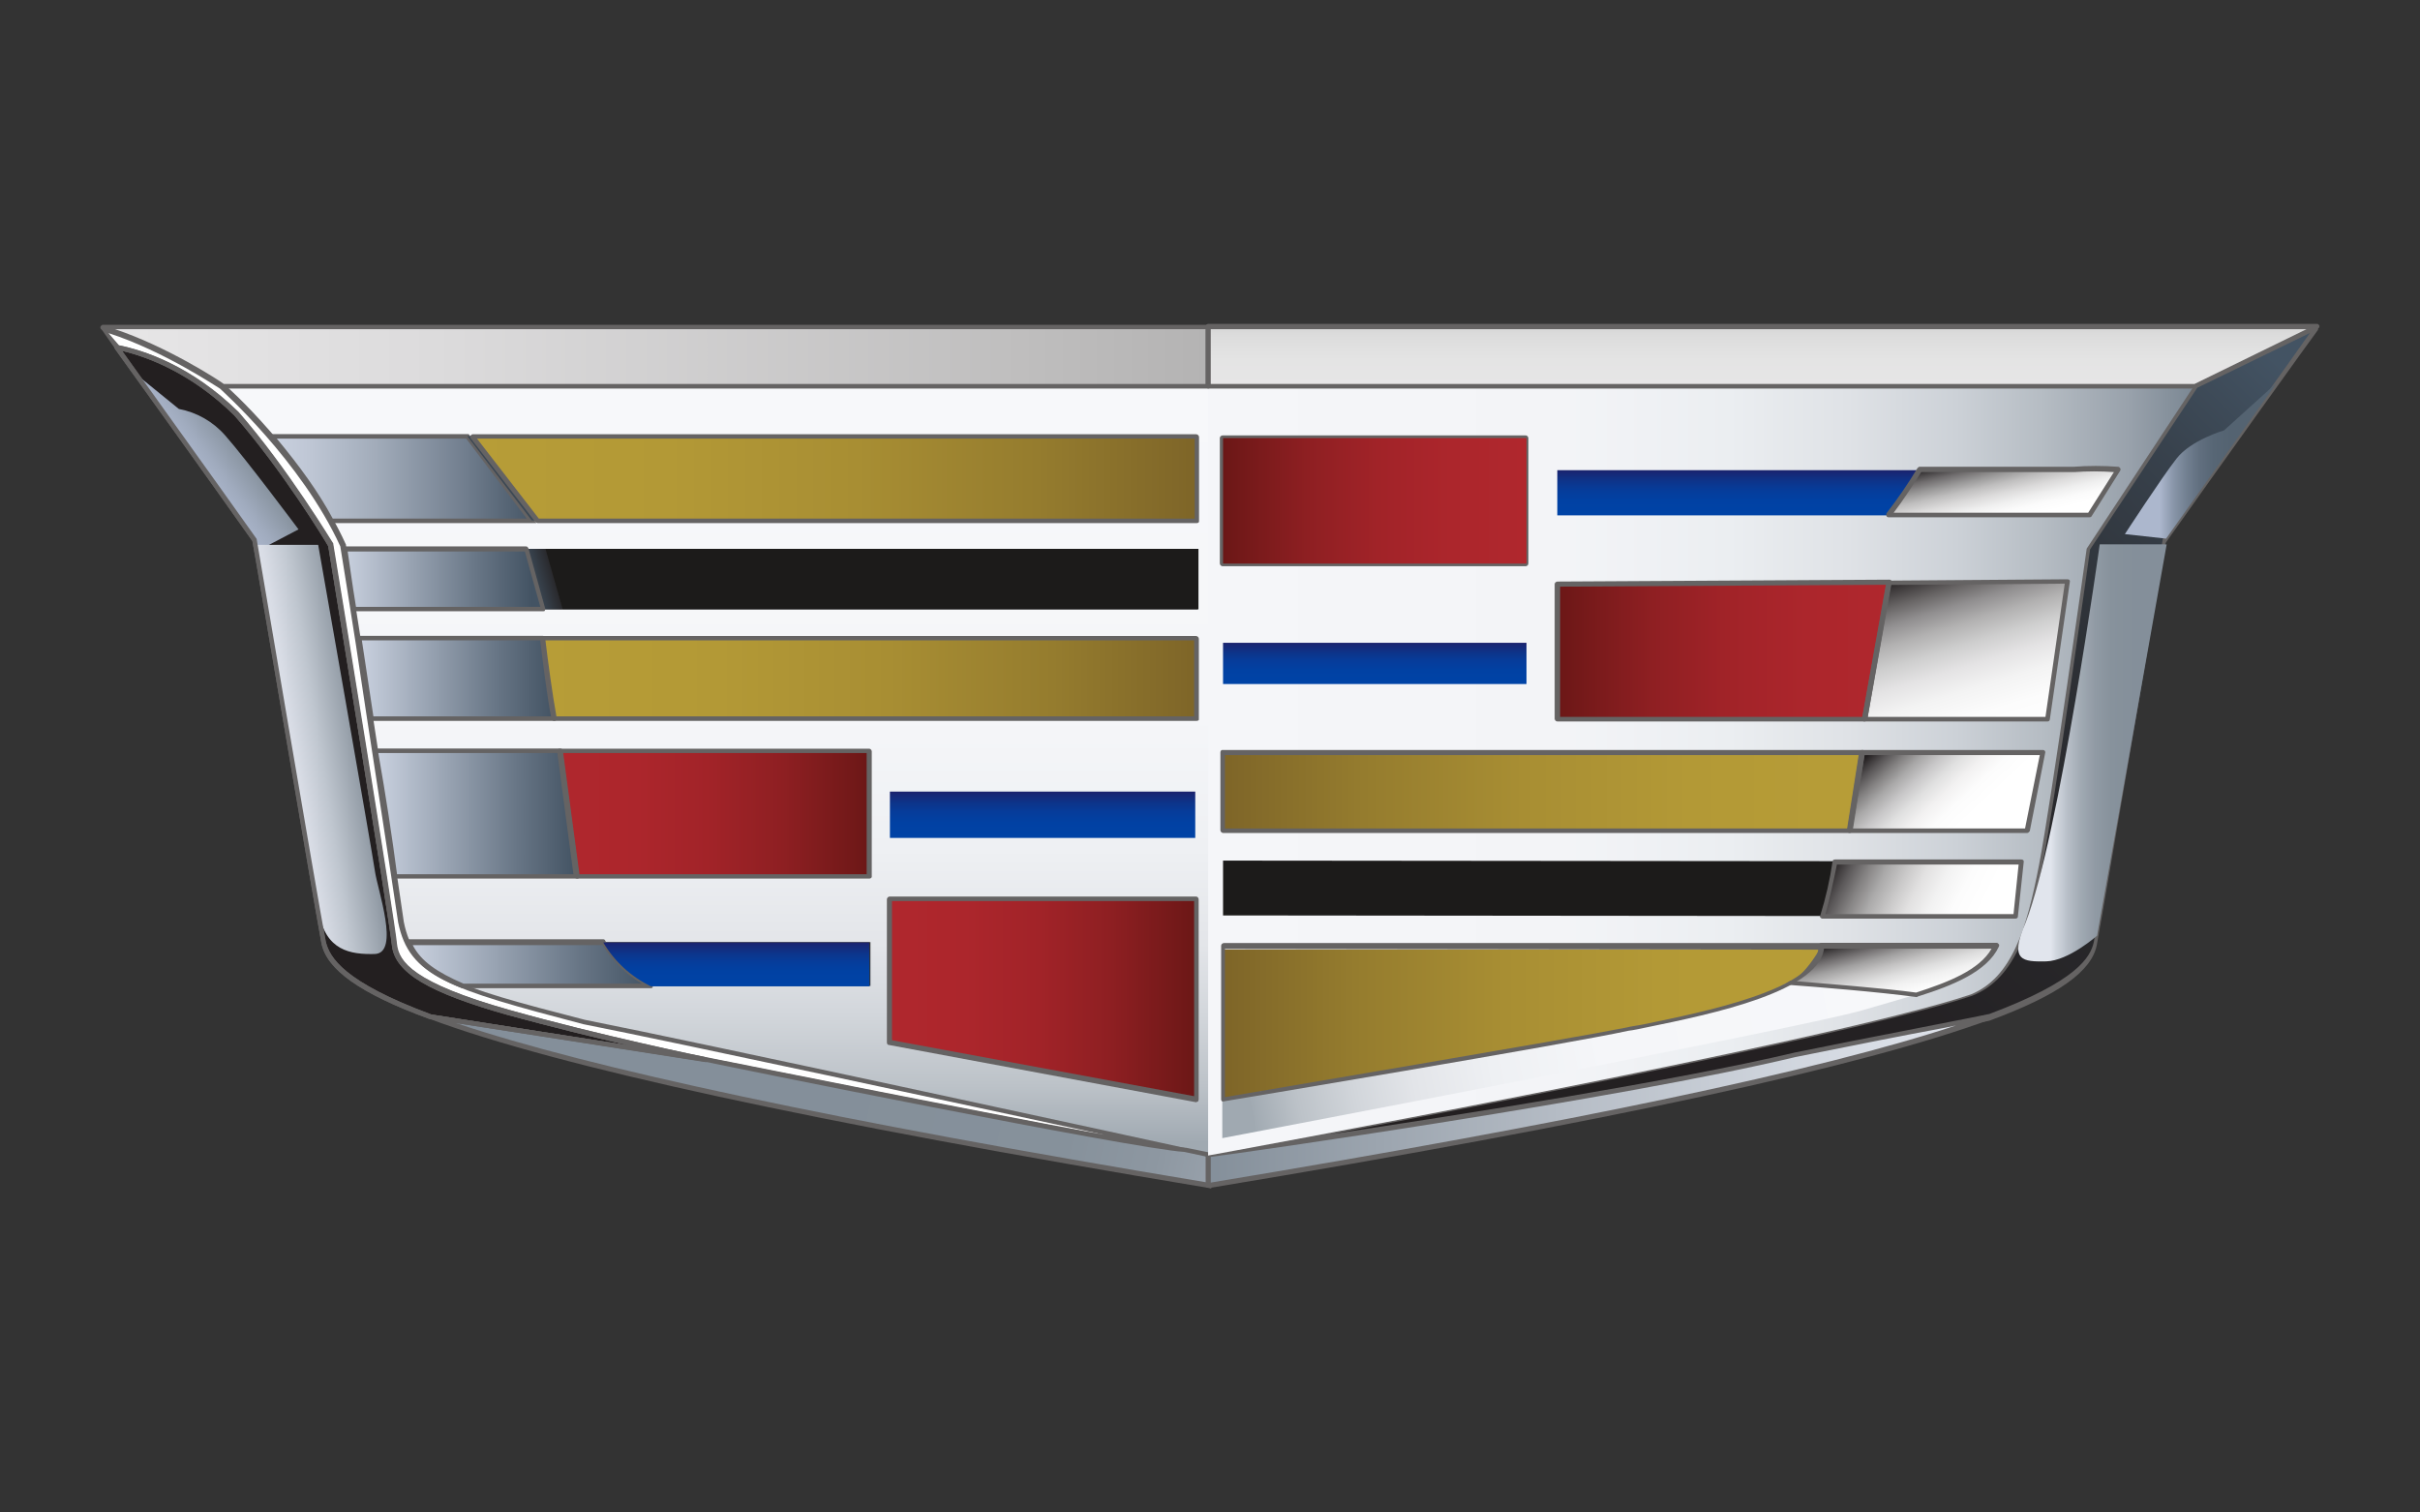 <?xml version="1.0" encoding="UTF-8"?> <!-- Generator: Adobe Illustrator 22.0.1, SVG Export Plug-In . SVG Version: 6.00 Build 0) --> <svg xmlns="http://www.w3.org/2000/svg" xmlns:xlink="http://www.w3.org/1999/xlink" version="1.1" id="Layer_1" x="0px" y="0px" viewBox="0 0 1280 800" style="enable-background:new 0 0 1280 800;" xml:space="preserve"><rect x="0" y="0" width="1280" height="800" fill="#333333" stroke="none"/> <style type="text/css"> .st0{fill:url(#_Path_2_1_);} .st1{fill:url(#_Path_3_1_);} .st2{fill:#231F20;} .st3{fill:#656363;} .st4{fill:url(#_Path_5_1_);} .st5{fill:url(#_Path_6_1_);} .st6{fill:#FFFFFF;} .st7{fill:url(#_Path_8_1_);} .st8{fill:url(#_Path_9_1_);} .st9{fill:url(#_Path_10_1_);} .st10{fill:url(#_Path_11_1_);} .st11{fill:url(#_Path_12_1_);} .st12{fill:url(#_Path_13_1_);} .st13{fill:url(#_Path_14_1_);} .st14{fill:url(#_Path_15_1_);} .st15{fill:url(#_Path_16_1_);} .st16{fill:#1C1B1A;} .st17{fill:url(#_Path_18_1_);} .st18{fill:url(#_Path_19_1_);} .st19{fill:url(#_Path_20_1_);} .st20{fill:url(#_Path_21_1_);} .st21{fill:url(#_Path_22_1_);} .st22{fill:url(#_Path_23_1_);} .st23{fill:url(#_Path_24_1_);} .st24{fill:url(#_Path_25_1_);} .st25{fill:url(#_Path_26_1_);} .st26{fill:url(#_Path_28_1_);} .st27{fill:#D2B887;} .st28{fill:url(#_Path_30_1_);} .st29{fill:#A22A2E;} .st30{fill:url(#_Path_32_1_);} .st31{fill:url(#_Path_33_1_);} .st32{fill:url(#_Path_34_1_);} .st33{fill:url(#_Path_35_1_);} .st34{fill:url(#_Path_36_1_);} .st35{fill:url(#_Path_37_1_);} .st36{fill:url(#_Path_38_1_);} .st37{fill:url(#_Path_39_1_);} .st38{fill:url(#_Path_41_1_);} .st39{fill:url(#_Path_42_1_);} .st40{fill:url(#_Path_43_1_);} .st41{fill:none;} .st42{fill:url(#_Path_45_1_);} </style> <g id="_Group_"> <linearGradient id="_Path_2_1_" gradientUnits="userSpaceOnUse" x1="305.786" y1="-2.18" x2="469.333" y2="-2.18" gradientTransform="matrix(1 0 0 -1 -9.5 427.97)"> <stop offset="0" style="stop-color:#B0272D"></stop> <stop offset="0.25" style="stop-color:#AC262C"></stop> <stop offset="0.49" style="stop-color:#A12328"></stop> <stop offset="0.72" style="stop-color:#8E1F22"></stop> <stop offset="0.94" style="stop-color:#731919"></stop> <stop offset="1" style="stop-color:#6B1716"></stop> </linearGradient> <polygon id="_Path_2" class="st0" points="459.8,396.9 296.3,396.9 305.2,463.4 459.8,463.4 "></polygon> <linearGradient id="_Path_3_1_" gradientUnits="userSpaceOnUse" x1="388.413" y1="241.779" x2="388.413" y2="-175.766" gradientTransform="matrix(1 0 0 -1 -9.5 427.97)"> <stop offset="0" style="stop-color:#F7F8FA"></stop> <stop offset="0.46" style="stop-color:#F5F6F9"></stop> <stop offset="0.63" style="stop-color:#EEF0F3"></stop> <stop offset="0.75" style="stop-color:#E3E5E9"></stop> <stop offset="0.84" style="stop-color:#D2D6DB"></stop> <stop offset="0.93" style="stop-color:#BCC2C8"></stop> <stop offset="1" style="stop-color:#A1AAB2"></stop> <stop offset="1" style="stop-color:#A0A9B1"></stop> </linearGradient> <path id="_Path_3" class="st1" d="M118.1,204.4c9.1,8.3,17.6,17.2,25.6,26.6h489.3v44.6H175.3c2.5,4.1,4.7,8.5,6.5,13 c0,0.7,0.3,1,0.3,1.7h451.4v32H187.3c0.7,4.8,1.7,9.9,2.4,15.3h443.3v42.6H196.5c1,5.5,1.7,11.2,2.7,17h260.9v66.4H209.4 c1.4,8.5,2.4,16.7,3.7,24.1c0.7,3.7,1.8,7.2,3.4,10.6h243.9v23.2h-215c14.3,5.8,35.1,11.6,64.4,19.1c69.9,14,329.8,70.5,329.8,70.5 V204.4H118.1z"></path> <g id="_Group_2"> <path id="_Path_4" class="st2" d="M269.7,536c-47.7-13.3-59.6-24.1-60.6-35.8c-1-11.6-33.7-211.6-33.7-211.6s-23.5-39.2-50-69.5 c-24.9-24.1-49.1-32.4-63-35.1c15.7,22.1,51.7,72.6,72.9,101.9c0,0,31.7,186.7,36.4,212.6c2.1,10.9,13.6,23.5,56.6,39.2 l145.5,22.8C373.3,560.8,317.4,549.2,269.7,536z"></path> <path id="_Compound_Path_" class="st3" d="M373.3,561.8L373.3,561.8L227.5,539h-0.3c-37.1-13.6-54.5-26.3-57.2-40.2 c-4.7-25.2-34.8-204.1-36.5-212.6c-22.4-31.7-61.3-85.9-72.6-101.5c-0.3-0.4-0.3-1,0-1.4c0.3-0.4,0.8-0.7,1.4-0.7 c13,2.4,38.2,10.6,63.7,35.4c26.2,30,49.7,69.2,50,69.5v0.3c1.4,8.2,32.8,200.3,33.7,211.6c1,9.2,8.5,20.4,59.6,34.8 c47,13.3,103.2,24.9,103.5,24.9c0.7,0,1,0.7,1,1.4C374.7,561.5,373.9,561.8,373.3,561.8z M228.2,536.6L333.1,553 c-19.1-4.4-42.6-10.2-64.1-16l0,0c-42.2-11.9-60-22.4-61.7-36.8c-1-11.2-32.4-203.4-33.7-211.3c-1.7-3.1-24.5-40.5-49.7-69.2 c-22.8-22.4-46-31-59.3-34.1c13.3,18.7,49.7,69.2,70.9,99.1c0.2,0.2,0.3,0.4,0.3,0.7c0.3,1.7,31.7,187.1,36.5,212.6 C174.3,506.3,181.5,519.3,228.2,536.6z"></path> </g> <linearGradient id="_Path_5_1_" gradientUnits="userSpaceOnUse" x1="112.661" y1="179.697" x2="135.222" y2="196.169" gradientTransform="matrix(1 0 0 -1 -9.5 427.97)"> <stop offset="0" style="stop-color:#ACB7CD"></stop> <stop offset="0.37" style="stop-color:#A0ABBE"></stop> <stop offset="1" style="stop-color:#848F9A"></stop> </linearGradient> <path id="_Path_5" class="st4" d="M72.8,198.6l21.8,17.7c9.5,1.8,18.1,6.7,24.5,14c10.9,12.3,38.8,49.7,38.8,49.7l-22.1,11.6 c-0.1-3-1.1-6-2.7-8.5C130.4,279.4,72.8,198.6,72.8,198.6z"></path> <linearGradient id="_Path_6_1_" gradientUnits="userSpaceOnUse" x1="158.441" y1="28.634" x2="201.475" y2="35.481" gradientTransform="matrix(1 0 0 -1 -9.5 427.97)"> <stop offset="0" style="stop-color:#E1E5ED"></stop> <stop offset="0.18" style="stop-color:#D8DCE5"></stop> <stop offset="0.47" style="stop-color:#BFC6CF"></stop> <stop offset="0.84" style="stop-color:#98A1AB"></stop> <stop offset="1" style="stop-color:#848F9A"></stop> </linearGradient> <path id="_Path_6" class="st5" d="M135.5,288.2h32.8c0,0,28.6,162.5,30,172.5s13.3,43.3,0,43.9c-12.9,0.3-26.2-1.7-29.6-22.1 L135.5,288.2z"></path> <g id="_Group_3"> <path id="_Path_7" class="st6" d="M626.8,608.2c-52.1-11.2-256.9-55.9-317.5-67.8c-72.6-19.1-91-25.2-96.8-52.8 c-8.9-60.4-26.9-173.4-30.7-199.3c-21.1-46-64.1-84.2-64.1-84.2s-31.3-21.5-62.9-30.7c1,1.4,3.7,5.2,7.2,10.2 c14,2.7,38.2,10.9,63,35.1c26.2,30,50,69.5,50,69.5s32.8,200.1,33.7,211.6s12.9,22.4,60.6,35.8c47.7,13.4,103.9,24.9,103.9,24.9 S599.5,606.5,626.8,608.2L626.8,608.2z"></path> <path id="_Compound_Path_2" class="st3" d="M626.8,609.5L626.8,609.5c-27.3-1.7-244.6-45.7-253.8-47.7 c-0.7,0-56.6-11.6-103.9-24.9c-42.3-11.9-60-22.4-61.7-36.8c-1-11.2-32.4-203.4-33.7-211.3c-1.7-3.1-24.5-40.5-49.7-69.2 c-24.9-24.5-49.7-32-62.4-34.8c-0.3,0-0.5-0.1-0.7-0.3l-7.1-10.2c-0.3-0.4-0.3-1,0-1.4c0.3-0.3,1-0.7,1.4-0.3 c31.3,9.2,63,30.7,63.4,30.7c0.7,0.3,43.6,38.8,64.4,84.8v0.3c1.4,8.8,4.4,28.3,8.2,52.1c7.2,45.3,16.7,107.7,22.4,147.2 c5.5,27.3,24.5,33.4,95.7,51.7c62.1,12.3,275.3,58.6,317.5,67.8c0.7,0,1,0.7,1,1.4C628.1,609.2,627.5,609.5,626.8,609.5z M62.9,182.6c13,2.7,38.2,10.6,63.4,35.4c26.2,30,49.7,69.2,50,69.5v0.3c1.4,8.2,32.8,200.3,33.7,211.6c1,9.2,8.5,20.4,59.6,34.8 c47,13.3,103.2,24.9,103.6,24.9c1.7,0.3,138.7,27.9,211.2,41.2c-77.6-16.7-226-48.7-276-58.6c-71.2-18.7-92-25.2-97.8-53.8 c-5.8-39.5-15.7-101.9-22.4-147.2c-3.7-23.9-6.8-42.9-8.2-51.7c-20.7-45.3-63.4-83.1-63.7-83.5c-0.3,0-29.3-19.8-58.9-29.3 L62.9,182.6z"></path> </g> <g id="_Group_4"> <linearGradient id="_Path_8_1_" gradientUnits="userSpaceOnUse" x1="732.937" y1="-213.019" x2="435.458" y2="-148.563" gradientTransform="matrix(1 0 0 -1 -9.5 427.97)"> <stop offset="0" style="stop-color:#E1E5ED"></stop> <stop offset="1.000000e-02" style="stop-color:#DADFE7"></stop> <stop offset="8.000000e-02" style="stop-color:#C0C6CF"></stop> <stop offset="0.17" style="stop-color:#AAB2BB"></stop> <stop offset="0.26" style="stop-color:#99A2AC"></stop> <stop offset="0.38" style="stop-color:#8D97A1"></stop> <stop offset="0.54" style="stop-color:#86919B"></stop> <stop offset="1" style="stop-color:#848F9A"></stop> </linearGradient> <path id="_Path_8" class="st7" d="M626.8,608.2L626.8,608.2c-27.3-1.7-253.5-47.7-253.5-47.7l-145.4-22.8 c58.9,21.8,177.2,50,411.2,89.3v-16C639,610.9,634.6,609.9,626.8,608.2z"></path> <path id="_Compound_Path_3" class="st3" d="M640.4,628.6l-1.4-0.3c-209.2-34.8-343.8-64.1-411.6-89.3l0.7-2.4l145.5,22.8 c2.4,0.3,226.2,46,253.5,47.7h0.3l13.3,2.7v18.7L640.4,628.6z M241.1,541.1c70.9,23.9,201,51.7,396.6,84.2v-13.6l-11.2-2.4 c-27.6-1.7-244.3-45.7-253.5-47.7L241.1,541.1z"></path> </g> <g id="_Group_5"> <linearGradient id="_Path_9_1_" gradientUnits="userSpaceOnUse" x1="199.14" y1="69.029" x2="302.646" y2="69.029" gradientTransform="matrix(1 0 0 -1 -9.5 427.97)"> <stop offset="0" style="stop-color:#CAD1E0"></stop> <stop offset="3.000000e-02" style="stop-color:#C6CEDC"></stop> <stop offset="0.7" style="stop-color:#687686"></stop> <stop offset="1" style="stop-color:#435363"></stop> </linearGradient> <path id="_Path_9" class="st8" d="M189.6,337.6c2.1,13,4.4,27.6,6.5,42.6h96.7c-2.4-12.3-5.2-32.8-6.1-42.6H189.6z"></path> <path id="_Compound_Path_4" class="st3" d="M293.2,381.3h-96.8c-0.7,0-1-0.3-1.4-1l-6.5-42.6c-0.1-0.7,0.4-1.3,1-1.4 c0.1,0,0.2,0,0.3,0h97.1c0.7,0,1.4,0.3,1.4,1c1.4,10.6,3.7,30.3,6.1,42.6c0,0.4-0.1,0.7-0.3,1C294,381.2,293.6,381.3,293.2,381.3z M197.5,378.9h94.4c-2-11.6-4.4-29.6-5.8-40.2h-94.7L197.5,378.9z"></path> </g> <g id="_Group_6"> <linearGradient id="_Path_10_1_" gradientUnits="userSpaceOnUse" x1="208.351" y1="-2.18" x2="314.496" y2="-2.18" gradientTransform="matrix(1 0 0 -1 -9.5 427.97)"> <stop offset="0" style="stop-color:#CAD1E0"></stop> <stop offset="3.000000e-02" style="stop-color:#C6CEDC"></stop> <stop offset="0.7" style="stop-color:#687686"></stop> <stop offset="1" style="stop-color:#435363"></stop> </linearGradient> <path id="_Path_10" class="st9" d="M198.9,396.9c3.4,22.8,7.2,46,10.2,66.4h96.1l-8.9-66.4H198.9z"></path> <path id="_Compound_Path_5" class="st3" d="M305.2,464.7h-96.1c-0.7,0-1-0.3-1.4-1c-3.1-20.4-6.8-43.6-10.2-66.4 c-0.1-0.6,0.3-1.3,1-1.4c0.1,0,0.3,0,0.4,0h97.4c0.7,0,1,0.3,1.4,1l8.9,66.4c0,0.4-0.1,0.7-0.3,1 C305.9,464.7,305.5,464.8,305.2,464.7z M210,462.4h93.3l-8.5-64.1h-94.7C204,420.4,207.4,442.6,210,462.4z"></path> </g> <g id="_Group_7"> <linearGradient id="_Path_11_1_" gradientUnits="userSpaceOnUse" x1="803.553" y1="-212.919" x2="1226.668" y2="224.133" gradientTransform="matrix(1 0 0 -1 -9.5 427.97)"> <stop offset="0" style="stop-color:#231F20"></stop> <stop offset="0.35" style="stop-color:#242123"></stop> <stop offset="0.56" style="stop-color:#28282B"></stop> <stop offset="0.73" style="stop-color:#2F3339"></stop> <stop offset="0.88" style="stop-color:#38424D"></stop> <stop offset="1" style="stop-color:#435363"></stop> </linearGradient> <path id="_Path_11" class="st10" d="M1225.4,173l-64.4,31.3l-56.6,85.9c0,0-18.7,133.9-25.2,167.3c-6.5,33.7-14.3,59.6-36.1,68.5 c-75.9,25.5-403.4,85.2-403.4,85.2s212.6-29.6,310.5-52.8c37.5-7.8,73.9-14.6,102.9-20.4c42.6-15.7,54.2-28.3,56.2-39.2 c4.8-25.9,36.4-212.6,36.4-212.6C1172.3,247.4,1225.4,173,1225.4,173z"></path> <path id="_Compound_Path_6" class="st3" d="M639,612.3c-0.7,0-1-0.3-1.4-1c0-0.7,0.3-1.4,1-1.4c3.4-0.7,328.4-60,403.4-84.8 c20.1-8.2,28.3-30.7,35.4-67.5c6.5-33,25.2-165.9,25.2-167.3c0-0.3,0-0.3,0.3-0.3l56.6-85.8c0-0.2,0.2-0.3,0.3-0.3l0,0l64.4-31.3 h0.7c0.3,0,1,0.3,1,0.7c0.3,0.4,0.3,1,0,1.4c-0.7,0.7-53.5,74.3-80.4,112.4c-1.4,8.2-31.7,187.1-36.4,212.6 c-2.7,14-20.1,26.6-56.9,40.2c-13,2.7-27.6,5.5-42.9,8.5c-19.4,3.7-39.2,7.8-60,11.9C853,582.3,641.4,611.9,639,612.3L639,612.3z M1105.5,290.6c-1,6.9-18.7,134.5-25.2,166.9c-6.1,31.4-13.6,60-37.2,69.2c-54.5,18.4-240.2,54.5-339.7,73.3 c70.9-10.6,182.6-28.3,246-43.3c20.4-4.1,40.6-8.2,60-11.9c15.3-3.1,30-5.8,42.9-8.5c46.3-17.4,53.5-30,55.2-38.2 c4.8-25.9,36.1-210.9,36.4-212.6c0-0.3,0-0.3,0.3-0.7c23.5-33,66.4-92.7,77.6-108.7l-59.6,29L1105.5,290.6z"></path> </g> <g id="_Group_8"> <linearGradient id="_Path_12_1_" gradientUnits="userSpaceOnUse" x1="648.541" y1="-154.317" x2="1061.463" y2="-154.317" gradientTransform="matrix(1 0 0 -1 -9.5 427.97)"> <stop offset="0" style="stop-color:#848F9A"></stop> <stop offset="0.45" style="stop-color:#B5BCC5"></stop> <stop offset="0.8" style="stop-color:#D5DAE2"></stop> <stop offset="1" style="stop-color:#E1E5ED"></stop> </linearGradient> <path id="_Path_12" class="st11" d="M639,610.9v16h0.7c234.7-39.2,353.3-67.5,412.2-89.3c-28.6,5.8-65.4,12.9-102.9,20.4 C851.7,581.3,639,610.9,639,610.9z"></path> <path id="_Compound_Path_7" class="st3" d="M640.1,628.3l-2.1-0.3v-18.1h1c2.1-0.3,213.6-30,310.5-52.8c20.4-4.1,40.6-8.2,60-11.9 c15.3-3.1,30-5.8,42.9-8.5l0.7,2.4C985,564.2,850,593.5,640.1,628.3L640.1,628.3z M640.4,611.9v13.6 c192.8-32,322.3-59.3,394.2-83.1c-7.8,1.7-16.4,3.1-24.9,4.8c-19.4,3.7-39.2,7.8-60,11.9C856.9,581.3,657.1,609.9,640.4,611.9 L640.4,611.9z"></path> </g> <linearGradient id="_Path_13_1_" gradientUnits="userSpaceOnUse" x1="648.541" y1="20.139" x2="1222.181" y2="20.139" gradientTransform="matrix(1 0 0 -1 -9.5 427.97)"> <stop offset="0" style="stop-color:#F5F6F9"></stop> <stop offset="0.33" style="stop-color:#F3F4F7"></stop> <stop offset="0.48" style="stop-color:#EBEEF1"></stop> <stop offset="0.59" style="stop-color:#DFE2E6"></stop> <stop offset="0.69" style="stop-color:#CCD1D7"></stop> <stop offset="0.77" style="stop-color:#B5BCC3"></stop> <stop offset="0.85" style="stop-color:#98A1AB"></stop> <stop offset="0.92" style="stop-color:#75828E"></stop> <stop offset="0.98" style="stop-color:#4E5E6D"></stop> <stop offset="1" style="stop-color:#435363"></stop> </linearGradient> <path id="_Path_13" class="st12" d="M639,204.4v406.8c0,0,327.4-59.6,403.4-85.2c21.8-8.9,29.6-34.8,36.1-68.5 s25.2-167.3,25.2-167.3l56.6-85.8H639z"></path> <linearGradient id="_Path_14_1_" gradientUnits="userSpaceOnUse" x1="736.628" y1="66.227" x2="736.628" y2="88.028" gradientTransform="matrix(1 0 0 -1 -9.5 427.97)"> <stop offset="0" style="stop-color:#0043A6"></stop> <stop offset="0.33" style="stop-color:#0141A3"></stop> <stop offset="0.56" style="stop-color:#063C9A"></stop> <stop offset="0.75" style="stop-color:#0D348A"></stop> <stop offset="0.94" style="stop-color:#172775"></stop> <stop offset="1" style="stop-color:#1C226B"></stop> </linearGradient> <rect id="_Path_14" x="646.9" y="340" class="st13" width="160.5" height="21.8"></rect> <linearGradient id="_Path_15_1_" gradientUnits="userSpaceOnUse" x1="656.32" y1="9.239" x2="994.385" y2="9.239" gradientTransform="matrix(1 0 0 -1 -9.5 427.97)"> <stop offset="0" style="stop-color:#7E6528"></stop> <stop offset="0.22" style="stop-color:#957C2E"></stop> <stop offset="0.47" style="stop-color:#A88E33"></stop> <stop offset="0.73" style="stop-color:#B39936"></stop> <stop offset="1" style="stop-color:#B79D37"></stop> </linearGradient> <path id="_Path_15" class="st14" d="M984.9,397.9H646.8c0.3,9.6,0,29,0,41.6h331.5L984.9,397.9z"></path> <g id="_Group_9"> <linearGradient id="_Path_16_1_" gradientUnits="userSpaceOnUse" x1="1051.308" y1="-4.09" x2="1009.999" y2="40.048" gradientTransform="matrix(1 0 0 -1 -9.5 427.97)"> <stop offset="0" style="stop-color:#FFFFFF"></stop> <stop offset="0.16" style="stop-color:#FCFCFC"></stop> <stop offset="0.3" style="stop-color:#F2F1F1"></stop> <stop offset="0.43" style="stop-color:#E0E0E0"></stop> <stop offset="0.55" style="stop-color:#C8C7C8"></stop> <stop offset="0.67" style="stop-color:#A9A8A8"></stop> <stop offset="0.78" style="stop-color:#838181"></stop> <stop offset="0.89" style="stop-color:#575455"></stop> <stop offset="1" style="stop-color:#242021"></stop> <stop offset="1" style="stop-color:#231F20"></stop> </linearGradient> <polygon id="_Path_16" class="st15" points="1080.3,397.9 984.9,397.9 978.4,439.5 1072.1,439.5 "></polygon> <path id="_Compound_Path_8" class="st3" d="M1072.1,440.6h-93.7c-0.4,0-0.7-0.1-1-0.3c-0.3-0.3-0.4-0.6-0.3-1l6.5-41.6 c0-0.7,0.7-1,1.4-1h95.4c0.7-0.1,1.3,0.4,1.4,1c0,0.1,0,0.2,0,0.3l-8.2,41.6C1073.1,440.2,1072.8,440.6,1072.1,440.6z M979.8,438.2h91.3l7.8-38.8h-92.7L979.8,438.2z"></path> </g> <path id="_Path_17" class="st16" d="M646.9,455.2v29l316.9,0.3c2.9-9.5,5.2-19.2,6.8-29L646.9,455.2z"></path> <g id="_Group_10"> <linearGradient id="_Path_18_1_" gradientUnits="userSpaceOnUse" x1="1055.747" y1="-57.439" x2="983.425" y2="-21.028" gradientTransform="matrix(1 0 0 -1 -9.5 427.97)"> <stop offset="0" style="stop-color:#FFFFFF"></stop> <stop offset="0.17" style="stop-color:#FCFCFC"></stop> <stop offset="0.31" style="stop-color:#F2F2F2"></stop> <stop offset="0.44" style="stop-color:#E2E1E1"></stop> <stop offset="0.55" style="stop-color:#CAC9C9"></stop> <stop offset="0.67" style="stop-color:#ACABAB"></stop> <stop offset="0.78" style="stop-color:#878585"></stop> <stop offset="0.89" style="stop-color:#5B5859"></stop> <stop offset="0.99" style="stop-color:#2A2627"></stop> <stop offset="1" style="stop-color:#231F20"></stop> </linearGradient> <path id="_Path_18" class="st17" d="M1069,455.9h-98.4c-1.7,9.8-3.9,19.4-6.8,28.9H1066L1069,455.9z"></path> <path id="_Compound_Path_9" class="st3" d="M1066,485.9H963.8c-0.3,0-0.7-0.3-1-0.7c-0.3-0.2-0.3-0.6-0.1-0.9c0,0,0.1-0.1,0.1-0.1 c2.9-9.3,5.1-18.9,6.5-28.6c0-0.7,0.7-1,1.4-1h98.4c0.4,0,0.7,0.1,1,0.3c0.3,0.3,0.4,0.7,0.3,1l-3.1,29 C1067.3,485.5,1066.6,485.9,1066,485.9z M965.5,483.5h99.5l2.7-26.2h-96.1C970.2,464.1,967.8,475.6,965.5,483.5z"></path> </g> <linearGradient id="_Path_19_1_" gradientUnits="userSpaceOnUse" x1="1013.686" y1="-92.358" x2="671.741" y2="-159.281" gradientTransform="matrix(1 0 0 -1 -9.5 427.97)"> <stop offset="0" style="stop-color:#F7F8FA"></stop> <stop offset="0.46" style="stop-color:#F5F6F9"></stop> <stop offset="0.63" style="stop-color:#EEF0F3"></stop> <stop offset="0.75" style="stop-color:#E3E5E9"></stop> <stop offset="0.84" style="stop-color:#D2D6DB"></stop> <stop offset="0.93" style="stop-color:#BCC2C8"></stop> <stop offset="1" style="stop-color:#A1AAB2"></stop> <stop offset="1" style="stop-color:#A0A9B1"></stop> </linearGradient> <path id="_Path_19" class="st18" d="M905.8,535.3c-27.3,7.2-225.2,40.6-259.3,46.3V602c0,0,301.5-57.2,338.1-67.5 c10.6-3.1,20.1-5.8,29-8.5c-18.7-2.7-52.1-5.2-68.1-6.5C935.1,526.1,921.2,531.2,905.8,535.3z"></path> <g id="_Group_11"> <linearGradient id="_Path_20_1_" gradientUnits="userSpaceOnUse" x1="1015.908" y1="-103.272" x2="1005.472" y2="-64.705" gradientTransform="matrix(1 0 0 -1 -9.5 427.97)"> <stop offset="0" style="stop-color:#FFFFFF"></stop> <stop offset="0.14" style="stop-color:#FBFBFB"></stop> <stop offset="0.28" style="stop-color:#F0F0F0"></stop> <stop offset="0.41" style="stop-color:#DDDDDD"></stop> <stop offset="0.54" style="stop-color:#C3C2C2"></stop> <stop offset="0.67" style="stop-color:#A1A0A0"></stop> <stop offset="0.79" style="stop-color:#787576"></stop> <stop offset="0.92" style="stop-color:#474445"></stop> <stop offset="1" style="stop-color:#231F20"></stop> </linearGradient> <path id="_Path_20" class="st19" d="M1055.7,500.5h-92.7c-2.4,7.8-8.5,14-17.4,19.4c16,1,49.4,3.8,68.1,6.5 C1035,519.3,1050.3,512.1,1055.7,500.5z"></path> <path id="_Compound_Path_10" class="st3" d="M1013.8,527.4L1013.8,527.4c-19.4-2.7-54.2-5.5-68.1-6.5c-0.5,0.1-0.9-0.3-1-0.8 c0-0.1,0-0.2,0-0.3c0-0.7,0-1,0.7-1.4c9.2-5.5,14.6-11.6,16.7-18.7c0-0.7,0.7-1,1.4-1h92.7c0.3,0,0.7,0.3,1,0.7 c0.3,0.3,0.3,0.7,0,1.4c-6.1,13-24.1,20.4-42.6,26.2L1013.8,527.4z M949.4,518.9c15.7,1.4,46.3,3.7,64.1,6.1 c17-5.5,33.4-11.9,39.9-23.2h-89.5C961.7,508,956.9,513.8,949.4,518.9L949.4,518.9z"></path> </g> <g id="_Group_12"> <linearGradient id="_Path_21_1_" gradientUnits="userSpaceOnUse" x1="63.828" y1="239.234" x2="648.541" y2="239.234" gradientTransform="matrix(1 0 0 -1 -9.5 427.97)"> <stop offset="0" style="stop-color:#E7E6E7"></stop> <stop offset="0.3" style="stop-color:#DCDBDC"></stop> <stop offset="0.83" style="stop-color:#BFBEBE"></stop> <stop offset="1" style="stop-color:#B4B3B3"></stop> </linearGradient> <path id="_Path_21" class="st20" d="M639,204.4V173H54.3l0.7,0.7c31.3,9.2,63,30.7,63,30.7L639,204.4z"></path> <path id="_Compound_Path_11" class="st3" d="M639,205.5H118.1c-0.3,0-0.7,0-0.7-0.3c-0.3-0.3-31.7-21.5-62.7-30.3 c-0.3,0-0.5-0.2-0.7-0.3l-0.7-0.7c-0.3-0.4-0.3-1,0-1.4c0.3-0.3,0.7-0.7,1-0.7h584.7c0.7,0,1.3,0.6,1.4,1.4v31.3 C640.4,205.1,639.7,205.5,639,205.5z M118.4,203.1H638v-29H60.8C88.4,183.4,115,200.6,118.4,203.1z"></path> </g> <linearGradient id="_Path_22_1_" gradientUnits="userSpaceOnUse" x1="259.457" y1="174.994" x2="642.418" y2="174.994" gradientTransform="matrix(1 0 0 -1 -9.5 427.97)"> <stop offset="0" style="stop-color:#B79D37"></stop> <stop offset="0.27" style="stop-color:#B39936"></stop> <stop offset="0.53" style="stop-color:#A88E33"></stop> <stop offset="0.78" style="stop-color:#957C2E"></stop> <stop offset="1" style="stop-color:#7E6528"></stop> </linearGradient> <polygon id="_Path_22" class="st21" points="632.9,230.7 250,230.7 284.4,275.3 632.9,275.3 "></polygon> <g id="_Group_13"> <linearGradient id="_Path_23_1_" gradientUnits="userSpaceOnUse" x1="153.156" y1="174.994" x2="293.867" y2="174.994" gradientTransform="matrix(1 0 0 -1 -9.5 427.97)"> <stop offset="0" style="stop-color:#CAD1E0"></stop> <stop offset="0.14" style="stop-color:#BFC7D5"></stop> <stop offset="0.39" style="stop-color:#A2ACBA"></stop> <stop offset="0.72" style="stop-color:#727F8F"></stop> <stop offset="1" style="stop-color:#435363"></stop> </linearGradient> <path id="_Path_23" class="st22" d="M143.7,230.7c12,13.9,22.7,28.8,32,44.6h106l-34.1-44.6H143.7z"></path> <path id="_Compound_Path_12" class="st3" d="M283.7,276.7h-109l-0.3-0.7c-9-15.8-19.6-30.6-31.7-44.3l-1.7-2.1h106.9L283.7,276.7z M176,274.3h102.6l-32-42.3H146.4C158.3,246.3,168.5,260.3,176,274.3z"></path> </g> <linearGradient id="_Path_24_1_" gradientUnits="userSpaceOnUse" x1="279.547" y1="178.12" x2="268.043" y2="169.652" gradientTransform="matrix(1 0 0 -1 -9.5 427.97)"> <stop offset="0" style="stop-color:#435363"></stop> <stop offset="0.22" style="stop-color:#40505E"></stop> <stop offset="0.49" style="stop-color:#3A4550"></stop> <stop offset="0.77" style="stop-color:#2F3239"></stop> <stop offset="1" style="stop-color:#231F20"></stop> </linearGradient> <polygon id="_Path_24" class="st23" points="250,230.7 247.2,230.7 281.3,275.3 284.4,275.3 "></polygon> <path id="_Compound_Path_13" class="st3" d="M373.3,561.8L373.3,561.8L227.5,539h-0.3c-37.1-13.6-54.5-26.3-57.2-40.2 c-4.7-25.2-34.8-204.1-36.5-212.6c-22.4-31.7-61.3-85.9-72.6-101.5c-0.3-0.4-0.3-1,0-1.4c0.3-0.4,0.8-0.7,1.4-0.7 c13,2.4,38.2,10.6,63.7,35.4c26.2,30,49.7,69.2,50,69.5v0.3c1.4,8.2,32.8,200.3,33.7,211.6c1,9.2,8.5,20.4,59.6,34.8 c47,13.3,103.2,24.9,103.5,24.9c0.7,0,1,0.7,1,1.4C374.7,561.5,373.9,561.8,373.3,561.8z M228.2,536.6L333.1,553 c-19.1-4.4-42.6-10.2-64.1-16l0,0c-42.2-11.9-60-22.4-61.7-36.8c-1-11.2-32.4-203.4-33.7-211.3c-1.7-3.1-24.5-40.5-49.7-69.2 c-22.8-22.4-46-31-59.3-34.1c13.3,18.7,49.7,69.2,70.9,99.1c0.2,0.2,0.3,0.4,0.3,0.7c0.3,1.7,31.7,187.1,36.5,212.6 C174.3,506.3,181.5,519.3,228.2,536.6z"></path> <linearGradient id="_Path_25_1_" gradientUnits="userSpaceOnUse" x1="288.415" y1="119.098" x2="305.491" y2="123.876" gradientTransform="matrix(1 0 0 -1 -9.5 427.97)"> <stop offset="0" style="stop-color:#435363"></stop> <stop offset="0.1" style="stop-color:#3F4E5C"></stop> <stop offset="1" style="stop-color:#231F20"></stop> </linearGradient> <polygon id="_Path_25" class="st24" points="278.6,290.3 287.4,322.3 291.9,322.3 297.6,322.3 288.5,290.3 "></polygon> <g id="_Group_14"> <linearGradient id="_Path_26_1_" gradientUnits="userSpaceOnUse" x1="191.81" y1="121.619" x2="297.161" y2="121.619" gradientTransform="matrix(1 0 0 -1 -9.5 427.97)"> <stop offset="0" style="stop-color:#CAD1E0"></stop> <stop offset="2.000000e-02" style="stop-color:#C6CEDC"></stop> <stop offset="0.66" style="stop-color:#687686"></stop> <stop offset="0.94" style="stop-color:#435363"></stop> </linearGradient> <path id="_Path_26" class="st25" d="M182.2,290.3c1,6.8,2.7,18.1,5.2,32h100.2l-8.9-32H182.2z"></path> <path id="_Compound_Path_14" class="st3" d="M287.4,323.3H187.3c-0.7,0-1-0.3-1.4-1c-2-14-3.7-25.2-5.2-32c0-0.4,0.1-0.7,0.3-1 c0.3-0.3,0.6-0.4,1-0.3h96.1c0.7,0,1,0.3,1.4,1l8.9,32c0,0.4-0.1,0.8-0.3,1C288.1,323.3,287.8,323.3,287.4,323.3z M188.3,321h97.5 l-8.2-29.3h-93.7C184.9,298.1,186.2,308.3,188.3,321L188.3,321z"></path> </g> <polygon id="_Path_27" class="st16" points="633.9,290.3 289.5,290.3 288.5,290.3 297.6,322.3 633.9,322.3 "></polygon> <linearGradient id="_Path_28_1_" gradientUnits="userSpaceOnUse" x1="296.247" y1="69.029" x2="642.418" y2="69.029" gradientTransform="matrix(1 0 0 -1 -9.5 427.97)"> <stop offset="0" style="stop-color:#B79D37"></stop> <stop offset="0.27" style="stop-color:#B39936"></stop> <stop offset="0.53" style="stop-color:#A88E33"></stop> <stop offset="0.78" style="stop-color:#957C2E"></stop> <stop offset="1" style="stop-color:#7E6528"></stop> </linearGradient> <path id="_Path_28" class="st26" d="M632.9,337.6H286.7c1.4,9.9,3.7,30.3,6.1,42.6h339.7v-42.6H632.9z"></path> <path id="_Path_29" class="st27" d="M666.3,578.2c3.4-0.7,6.9-1,10.6-1.7h-10.6V578.2z"></path> <linearGradient id="_Path_30_1_" gradientUnits="userSpaceOnUse" x1="656.734" y1="-114.06" x2="972.462" y2="-114.06" gradientTransform="matrix(1 0 0 -1 -9.5 427.97)"> <stop offset="0" style="stop-color:#7E6528"></stop> <stop offset="0.22" style="stop-color:#957C2E"></stop> <stop offset="0.47" style="stop-color:#A88E33"></stop> <stop offset="0.73" style="stop-color:#B39936"></stop> <stop offset="1" style="stop-color:#B79D37"></stop> </linearGradient> <path id="_Path_30" class="st28" d="M946.7,502.2H647.2c0.3,17,0,53.8,0,80.1c3.7-0.7,9.5-2,16.7-3.1c0.9-0.1,1.8-0.4,2.7-0.7v-1.4 h10.2c4.8-3.4,9.9-2.1,15-3.1c2.4-0.3,4.8-1,7.5-1.4c0.3,0,0.7-0.3,1.4-0.3c6.8-1,14.3-2.4,21.8-3.7c0.7,0,1.7-0.3,2.4-0.3 c8.5-1.4,17.4-3.1,26.2-4.4c1.4-0.3,2.4-0.3,3.8-0.7c6.1-1,12.3-1.4,18.4-2.7c7.5-1.4,14.7-3.4,21.8-3.4l11.2-3.4 c1,0,2.1-0.1,3.1-0.3c8.2-1.4,16.7-3.1,24.5-4.4c1.4-0.3,2.7-0.3,3.7-0.7c7.5-1.4,14.6-2.7,21.1-3.7c0.5,0,1-0.1,1.4-0.3 c8.5-1.7,16.4-3.1,23.2-4.4c0.7,0,1.7-0.3,2.4-0.3c2.7-0.7,5.2-1,7.2-1.4c4.8-1,8.9-2,11.6-2.7c0.3,0,0.7-0.3,1-0.3 c2.7-0.6,5.3-1.4,7.8-2.4c1.4-0.3,2.4-0.7,3.8-1c9.4-2.7,18.4-6.4,26.9-11.2c0.7-0.3,1.7-1,2.4-1.4l0.3-0.3 c0.7-0.3,1.7-0.3,2.4-0.7c6.5-4.8,11.2-12.6,13.3-16h-15.7V502.2L946.7,502.2z"></path> <g id="_Group_15"> <rect id="_Path_31" x="646.9" y="231.7" class="st29" width="160.5" height="66.4"></rect> <path id="_Compound_Path_15" class="st3" d="M807,299.5H646.6c-0.7-0.1-1.3-0.6-1.4-1.4v-66.4c0-0.7,0.6-1.3,1.4-1.4H807 c0.7,0,1.3,0.6,1.4,1.4v66.4C808.3,298.9,807.8,299.4,807,299.5z M647.9,296.8h157.8v-63.7H647.9V296.8z"></path> </g> <linearGradient id="_Path_32_1_" gradientUnits="userSpaceOnUse" x1="833.218" y1="83.854" x2="1008.683" y2="83.854" gradientTransform="matrix(1 0 0 -1 -9.5 427.97)"> <stop offset="0" style="stop-color:#6B1716"></stop> <stop offset="6.000000e-02" style="stop-color:#731919"></stop> <stop offset="0.28" style="stop-color:#8E1F22"></stop> <stop offset="0.51" style="stop-color:#A12328"></stop> <stop offset="0.75" style="stop-color:#AC262C"></stop> <stop offset="1" style="stop-color:#B0272D"></stop> </linearGradient> <polygon id="_Path_32" class="st30" points="999.2,308 823.7,309 823.7,380.2 986.2,380.2 "></polygon> <g id="_Group_16"> <linearGradient id="_Path_33_1_" gradientUnits="userSpaceOnUse" x1="225.616" y1="-82.082" x2="353.839" y2="-82.082" gradientTransform="matrix(1 0 0 -1 -9.5 427.97)"> <stop offset="0" style="stop-color:#CAD1E0"></stop> <stop offset="3.000000e-02" style="stop-color:#C6CEDC"></stop> <stop offset="0.7" style="stop-color:#687686"></stop> <stop offset="1" style="stop-color:#435363"></stop> </linearGradient> <path id="_Path_33" class="st31" d="M319.1,498.5H215.9c4.4,9.9,13,16.7,29,23.2h99.5C330.4,514.1,322.9,504.9,319.1,498.5z"></path> <path id="_Compound_Path_16" class="st3" d="M344.3,522.7h-99.8c-16.4-6.5-24.9-13.3-29.6-23.8c-0.3-0.3,0-0.7,0-1.4 c0.3-0.3,0.7-0.7,1-0.7h103.2c0.3,0,1,0.3,1,0.7c3.4,6.5,10.6,15.7,24.5,22.4c0.7,0.3,0.7,0.7,0.7,1.4 C345.4,522.3,345,522.7,344.3,522.7z M245.2,520.3h94.4c-8.6-5-15.7-12-20.9-20.4H218.3C222.7,508.4,230.9,514.1,245.2,520.3z"></path> </g> <linearGradient id="_Path_34_1_" gradientUnits="userSpaceOnUse" x1="399.012" y1="-93.44" x2="399.012" y2="-70.379" gradientTransform="matrix(1 0 0 -1 -9.5 427.97)"> <stop offset="0" style="stop-color:#0043A6"></stop> <stop offset="0.33" style="stop-color:#0141A3"></stop> <stop offset="0.56" style="stop-color:#063C9A"></stop> <stop offset="0.75" style="stop-color:#0D348A"></stop> <stop offset="0.94" style="stop-color:#172775"></stop> <stop offset="1" style="stop-color:#1C226B"></stop> </linearGradient> <path id="_Path_34" class="st32" d="M459.8,498.5H319.1c5.9,10.1,14.7,18.1,25.2,23.2h115.6L459.8,498.5L459.8,498.5z"></path> <linearGradient id="_Path_35_1_" gradientUnits="userSpaceOnUse" x1="560.981" y1="-15.185" x2="560.981" y2="9.29" gradientTransform="matrix(1 0 0 -1 -9.5 427.97)"> <stop offset="0" style="stop-color:#0043A6"></stop> <stop offset="0.33" style="stop-color:#0141A3"></stop> <stop offset="0.56" style="stop-color:#063C9A"></stop> <stop offset="0.75" style="stop-color:#0D348A"></stop> <stop offset="0.94" style="stop-color:#172775"></stop> <stop offset="1" style="stop-color:#1C226B"></stop> </linearGradient> <rect id="_Path_35" x="470.7" y="418.7" class="st33" width="161.5" height="24.5"></rect> <linearGradient id="_Path_36_1_" gradientUnits="userSpaceOnUse" x1="479.889" y1="-100.65" x2="642.073" y2="-100.65" gradientTransform="matrix(1 0 0 -1 -9.5 427.97)"> <stop offset="0" style="stop-color:#B0272D"></stop> <stop offset="0.25" style="stop-color:#AC262C"></stop> <stop offset="0.49" style="stop-color:#A12328"></stop> <stop offset="0.72" style="stop-color:#8E1F22"></stop> <stop offset="0.94" style="stop-color:#731919"></stop> <stop offset="1" style="stop-color:#6B1716"></stop> </linearGradient> <polygon id="_Path_36" class="st34" points="470.4,475.6 470.4,551.3 632.6,581.6 632.6,475.6 "></polygon> <linearGradient id="_Path_37_1_" gradientUnits="userSpaceOnUse" x1="928.962" y1="155.503" x2="928.962" y2="179.357" gradientTransform="matrix(1 0 0 -1 -9.5 427.97)"> <stop offset="0" style="stop-color:#0043A6"></stop> <stop offset="0.33" style="stop-color:#0141A3"></stop> <stop offset="0.56" style="stop-color:#063C9A"></stop> <stop offset="0.75" style="stop-color:#0D348A"></stop> <stop offset="0.94" style="stop-color:#172775"></stop> <stop offset="1" style="stop-color:#1C226B"></stop> </linearGradient> <path id="_Path_37" class="st35" d="M823.7,248.7v23.9h175.1c5.9-7.6,11.4-15.6,16.4-23.9H823.7z"></path> <g id="_Group_17"> <linearGradient id="_Path_38_1_" gradientUnits="userSpaceOnUse" x1="1072.295" y1="153.079" x2="1064.068" y2="188.938" gradientTransform="matrix(1 0 0 -1 -9.5 427.97)"> <stop offset="0" style="stop-color:#FFFFFF"></stop> <stop offset="0.13" style="stop-color:#FBFBFB"></stop> <stop offset="0.26" style="stop-color:#EFEFEF"></stop> <stop offset="0.4" style="stop-color:#DBDADA"></stop> <stop offset="0.54" style="stop-color:#BFBEBE"></stop> <stop offset="0.67" style="stop-color:#9A9999"></stop> <stop offset="0.81" style="stop-color:#6E6B6C"></stop> <stop offset="0.94" style="stop-color:#3A3738"></stop> <stop offset="1" style="stop-color:#231F20"></stop> </linearGradient> <path id="_Path_38" class="st36" d="M1096.6,248.7h-81.4c-5,8.3-10.5,16.2-16.4,23.9h106.4l15-23.9 C1112.4,248.1,1104.5,248.1,1096.6,248.7z"></path> <path id="_Compound_Path_17" class="st3" d="M1105.2,273.6H998.8c-0.3,0-1-0.3-1-0.7c-0.3-0.3,0-1,0-1.4 c5.9-7.6,11.4-15.6,16.4-23.9c0.3-0.3,0.7-0.7,1-0.7h81.4c7.9-0.6,15.9-0.6,23.8,0c0.3,0,0.7,0.3,1,0.7c0.3,0.4,0.3,1,0,1.4 l-15,23.9C1106.2,273.4,1105.7,273.6,1105.2,273.6z M1001.6,271.2h102.9l13.6-21.5c-7-0.5-14.1-0.5-21.1,0h-80.8 C1012.1,256.2,1006.7,264.5,1001.6,271.2L1001.6,271.2z"></path> </g> <g id="_Group_18"> <linearGradient id="_Path_39_1_" gradientUnits="userSpaceOnUse" x1="1065.492" y1="31.728" x2="1035.808" y2="128.49" gradientTransform="matrix(1 0 0 -1 -9.5 427.97)"> <stop offset="0" style="stop-color:#FFFFFF"></stop> <stop offset="0.2" style="stop-color:#FCFCFC"></stop> <stop offset="0.34" style="stop-color:#F3F3F3"></stop> <stop offset="0.46" style="stop-color:#E4E3E4"></stop> <stop offset="0.57" style="stop-color:#CECECE"></stop> <stop offset="0.68" style="stop-color:#B2B1B1"></stop> <stop offset="0.78" style="stop-color:#908E8F"></stop> <stop offset="0.87" style="stop-color:#686565"></stop> <stop offset="0.96" style="stop-color:#3A3637"></stop> <stop offset="1" style="stop-color:#231F20"></stop> </linearGradient> <polygon id="_Path_39" class="st37" points="1093.6,307.3 999.2,308 986.2,380.2 1083,380.2 "></polygon> <path id="_Compound_Path_18" class="st3" d="M1083,381.6h-96.8c-0.6,0.1-1.2-0.3-1.4-0.9c0-0.1,0-0.3,0-0.4l12.9-72.2 c0-0.7,0.7-1,1.4-1l94.4-0.7c0.4,0,0.7,0.1,1,0.3c0.3,0.3,0.4,0.6,0.3,1l-10.6,72.9C1084,381.3,1083.7,381.6,1083,381.6z M987.9,379.2h94l10.2-70.5l-92,0.7L987.9,379.2z"></path> </g> <path id="_Path_40" class="st3" d="M646.5,581.9v-81.8h1v81.8H646.5z"></path> <linearGradient id="_Path_41_1_" gradientUnits="userSpaceOnUse" x1="1094.338" y1="29.779" x2="1138.786" y2="29.779" gradientTransform="matrix(1 0 0 -1 -9.5 427.97)"> <stop offset="0" style="stop-color:#E1E5ED"></stop> <stop offset="6.000000e-02" style="stop-color:#D1D7DF"></stop> <stop offset="0.21" style="stop-color:#B6BDC6"></stop> <stop offset="0.36" style="stop-color:#A0A9B2"></stop> <stop offset="0.53" style="stop-color:#909AA4"></stop> <stop offset="0.72" style="stop-color:#87929C"></stop> <stop offset="1" style="stop-color:#848F9A"></stop> </linearGradient> <path id="_Path_41" class="st38" d="M1144.3,287.9h-33.7c0,0-21.5,155-39.2,200.1c-8.9,20.5-1.4,20.7,10.9,20.5 c11.9-0.3,26.9-13.6,26.9-13.6L1146,288"></path> <linearGradient id="_Path_42_1_" gradientUnits="userSpaceOnUse" x1="1151.93" y1="184.376" x2="1189.513" y2="184.376" gradientTransform="matrix(1 0 0 -1 -9.5 427.97)"> <stop offset="0" style="stop-color:#ACB7CD"></stop> <stop offset="2.000000e-02" style="stop-color:#A8B3C9"></stop> <stop offset="0.19" style="stop-color:#8996A9"></stop> <stop offset="0.37" style="stop-color:#728091"></stop> <stop offset="0.56" style="stop-color:#616F7F"></stop> <stop offset="0.76" style="stop-color:#576675"></stop> <stop offset="1" style="stop-color:#546371"></stop> </linearGradient> <path id="_Path_42" class="st39" d="M1204.3,202.4l-27.9,25.2c0,0-17.7,5.2-25.2,15c-7.5,9.5-27.3,39.9-27.3,39.9l21.8,2.4 L1204.3,202.4z"></path> <path id="_Compound_Path_19" class="st3" d="M646.9,582.6c-0.3,0-0.7,0-0.7-0.3c-0.3-0.3-0.4-0.6-0.3-1v-81.1 c0-0.7,0.6-1.3,1.4-1.4h316.2c0.6-0.1,1.3,0.3,1.4,1c0,0.1,0,0.3,0,0.4c-0.7,24.1-59.3,36.1-94.4,43.3c-3.4,0.7-6.5,1.4-9.2,1.7 C830.5,552,648.9,582.3,646.9,582.6L646.9,582.6z M647.9,501.9v78.4c17.7-3.1,183.6-31,212.3-36.8c2.7-0.7,5.8-1,9.2-1.7 c31.3-6.5,89.7-18.1,92.3-39.5L647.9,501.9L647.9,501.9z"></path> <path id="_Compound_Path_20" class="st3" d="M978.4,440.6H646.9c-0.7-0.1-1.3-0.6-1.4-1.4v-41.2c0-0.4,0.1-0.7,0.3-1 c0.3-0.3,0.6-0.4,1-0.3H985c0.7-0.1,1.3,0.4,1.4,1c0,0.1,0,0.2,0,0.3l-6.5,41.6C979.6,440.1,979,440.5,978.4,440.6z M647.9,438.2 H977l6.1-38.8H647.9V438.2z"></path> <path id="_Compound_Path_21" class="st3" d="M986.2,381.6H823.7c-0.7,0-1.3-0.6-1.4-1.4V309c0-0.7,0.6-1.3,1.4-1.4l175.5-1 c0.6-0.1,1.3,0.3,1.4,1c0,0.1,0,0.3,0,0.4l-12.9,72.2C987.3,381.3,986.9,381.6,986.2,381.6z M825,379.2h160.1l12.6-69.9l-172.5,1 v68.8L825,379.2z"></path> <linearGradient id="_Path_43_1_" gradientUnits="userSpaceOnUse" x1="656.389" y1="163.075" x2="816.866" y2="163.075" gradientTransform="matrix(1 0 0 -1 -9.5 427.97)"> <stop offset="0" style="stop-color:#6B1716"></stop> <stop offset="6.000000e-02" style="stop-color:#731919"></stop> <stop offset="0.28" style="stop-color:#8E1F22"></stop> <stop offset="0.51" style="stop-color:#A12328"></stop> <stop offset="0.75" style="stop-color:#AC262C"></stop> <stop offset="1" style="stop-color:#B0272D"></stop> </linearGradient> <rect id="_Path_43" x="646.9" y="231.7" class="st40" width="160.5" height="66.4"></rect> <path id="_Compound_Path_22" class="st3" d="M632.9,276.7H284.4c-0.3,0-0.7-0.3-1-0.3l-34.5-44.6c-0.3-0.4-0.3-1,0-1.4 c0.3-0.3,0.7-0.7,1-0.7h382.9c0.7,0.1,1.3,0.6,1.4,1.4v44.6C634.3,276.3,633.6,276.7,632.9,276.7z M285,274.3h346.9V232H252.3 L285,274.3z"></path> <path id="_Compound_Path_23" class="st3" d="M632.9,381.3H293.1c-0.7,0-1-0.3-1.4-1c-2.4-11.9-4.8-32-6.1-42.6c0-0.4,0.1-0.7,0.3-1 c0.3-0.3,0.6-0.4,1-0.3h345.8c0.7,0.1,1.3,0.6,1.4,1.4v42.6C634.3,380.9,633.6,381.3,632.9,381.3z M294.3,378.9h337.3v-40.2H288.5 C289.8,349.6,292.2,367.3,294.3,378.9z"></path> <path id="_Compound_Path_24" class="st3" d="M632.6,583L632.6,583l-162.5-30.3c-0.7,0-1-0.7-1-1.4v-75.7c0.1-0.7,0.6-1.3,1.4-1.4 h162.1c0.7,0,1.3,0.6,1.4,1.4v106c0,0.3-0.3,0.7-0.3,1C633.3,582.6,632.9,583,632.6,583z M471.8,550.2l159.8,29.6V476.6H471.8 L471.8,550.2L471.8,550.2z"></path> <polygon id="_Path_44" class="st41" points="459.8,396.9 296.3,396.9 305.2,463.4 459.8,463.4 "></polygon> <path id="_Compound_Path_25" class="st3" d="M459.8,464.7H305.2c-0.7,0-1-0.3-1.4-1l-8.9-66.4c0-0.4,0.1-0.7,0.3-1 c0.3-0.3,0.6-0.4,1-0.3h163.5c0.7,0,1.3,0.6,1.4,1.4v66.4C461,464.3,460.5,464.7,459.8,464.7z M306.2,462.4h152.2v-64.1H297.6 L306.2,462.4z"></path> <g id="_Group_19"> <linearGradient id="_Path_45_1_" gradientUnits="userSpaceOnUse" x1="941.743" y1="216.562" x2="941.743" y2="271.376" gradientTransform="matrix(1 0 0 -1 -9.5 427.97)"> <stop offset="0" style="stop-color:#E7E6E7"></stop> <stop offset="0.39" style="stop-color:#E4E4E4"></stop> <stop offset="0.62" style="stop-color:#DCDCDC"></stop> <stop offset="0.8" style="stop-color:#CFCECE"></stop> <stop offset="0.95" style="stop-color:#BBBABB"></stop> <stop offset="1" style="stop-color:#B4B3B3"></stop> </linearGradient> <polygon id="_Path_45" class="st42" points="640.1,173.1 639.1,173.1 639.1,204.4 1161,204.4 1225.4,173.1 "></polygon> <path id="_Compound_Path_26" class="st3" d="M1161,205.5H639c-0.7-0.1-1.3-0.6-1.4-1.4v-31.4c0.1-0.7,0.6-1.3,1.4-1.4h586.4 c0.7,0,1,0.3,1.4,1c0,0.7,0,1-0.7,1.4l-64.4,31.3C1161.6,205.3,1161.3,205.4,1161,205.5z M640.4,203.1h520.3l59.3-29H640.4 L640.4,203.1z"></path> </g> </g> <rect x="15.4" y="136" class="st41" width="1249.1" height="528.1"></rect> </svg> 